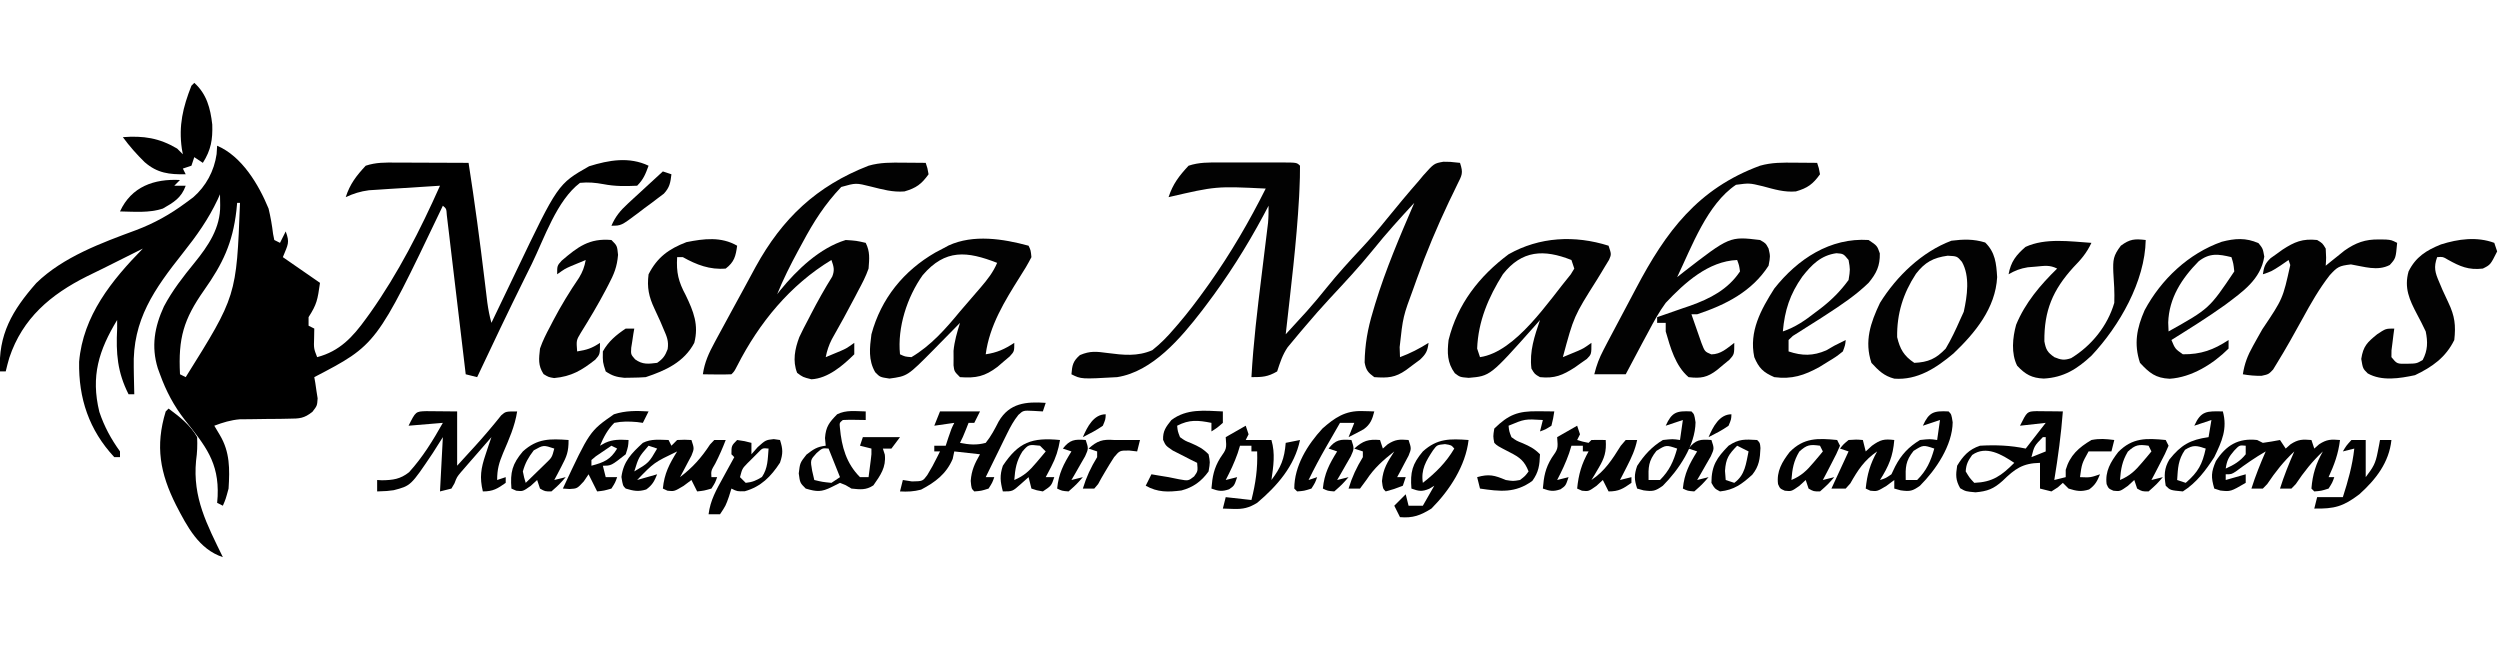 <svg xmlns="http://www.w3.org/2000/svg" width="875" height="234"><path d="M0 0 C8.687 3.726 14.527 13.581 18 22 C18.708 24.966 19.218 27.856 19.578 30.883 C19.787 31.931 19.787 31.931 20 33 C20.66 33.33 21.32 33.66 22 34 C22.66 32.68 23.32 31.36 24 30 C25.486 34.012 24.807 34.481 23 39 C27.29 41.97 31.58 44.94 36 48 C35.142 54.004 34.912 55.442 32 60 C32 60.99 32 61.98 32 63 C32.66 63.33 33.32 63.66 34 64 C33.979 65.093 33.959 66.186 33.938 67.312 C33.815 70.944 33.815 70.944 35 74 C42.91 71.928 47.472 66.945 52.125 60.5 C52.589 59.86 53.054 59.22 53.532 58.56 C63.351 44.688 71.097 29.492 78 14 C73.437 14.278 68.875 14.575 64.312 14.875 C63.019 14.954 61.725 15.032 60.393 15.113 C58.522 15.239 58.522 15.239 56.613 15.367 C54.893 15.477 54.893 15.477 53.138 15.589 C50.105 15.986 47.767 16.727 45 18 C46.493 13.386 48.734 10.505 52 7 C55.569 5.81 58.799 5.875 62.512 5.902 C63.24 5.904 63.968 5.905 64.718 5.907 C67.042 5.912 69.364 5.925 71.688 5.938 C73.264 5.943 74.84 5.947 76.416 5.951 C80.277 5.962 84.139 5.979 88 6 C90.152 19.731 91.978 33.484 93.642 47.281 C93.724 47.96 93.807 48.639 93.892 49.339 C94.119 51.201 94.343 53.063 94.567 54.926 C94.91 57.359 95.335 59.64 96 62 C96.443 61.074 96.886 60.147 97.342 59.193 C99.021 55.683 100.708 52.176 102.396 48.67 C103.12 47.166 103.841 45.661 104.561 44.155 C119.26 13.401 119.26 13.401 130.188 7.188 C137.179 5.01 144.218 3.783 151 7 C149.926 9.915 149.222 11.778 147 14 C142.914 14.195 139.226 14.24 135.207 13.453 C132.301 12.924 129.941 12.708 127 13 C118.852 19.168 114.504 32.424 110.125 41.375 C109.27 43.101 108.415 44.826 107.559 46.551 C101.904 57.97 96.421 69.468 91 81 C89.68 80.67 88.36 80.34 87 80 C86.915 79.276 86.829 78.551 86.741 77.805 C85.936 70.991 85.127 64.178 84.314 57.365 C83.896 53.862 83.479 50.359 83.066 46.856 C82.592 42.832 82.111 38.808 81.629 34.785 C81.481 33.522 81.333 32.258 81.181 30.956 C81.04 29.795 80.9 28.634 80.756 27.438 C80.634 26.41 80.512 25.381 80.386 24.322 C80.239 22.045 80.239 22.045 79 21 C78.64 21.76 78.64 21.76 78.272 22.534 C55.75 69.672 55.75 69.672 34 81 C34.119 81.675 34.237 82.351 34.359 83.047 C34.553 84.385 34.553 84.385 34.75 85.75 C34.889 86.632 35.028 87.513 35.172 88.422 C35 91 35 91 33.356 93.127 C30.414 95.466 28.857 95.509 25.133 95.539 C24 95.562 22.867 95.585 21.699 95.609 C19.93 95.617 19.93 95.617 18.125 95.625 C15.794 95.651 13.463 95.684 11.133 95.727 C10.1 95.733 9.068 95.738 8.004 95.745 C4.745 96.022 2.053 96.853 -1 98 C-0.361 99.073 0.279 100.145 0.938 101.25 C4.505 107.234 4.424 113.167 4 120 C3 123.688 3 123.688 2 126 C1.34 125.67 0.68 125.34 0 125 C0.058 124.238 0.116 123.476 0.176 122.691 C0.697 110.759 -4.188 104.963 -11.328 95.949 C-15.171 90.997 -17.863 85.908 -20 80 C-20.255 79.304 -20.51 78.608 -20.773 77.891 C-23.132 70.233 -21.907 63.384 -18.625 56.25 C-15.646 50.638 -11.908 45.857 -7.911 40.955 C-3.098 35.02 1.192 28.735 1.062 20.812 C1.042 19.554 1.021 18.296 1 17 C0.731 17.6 0.462 18.2 0.185 18.818 C-3.08 25.752 -7.18 31.518 -11.938 37.5 C-21.997 50.218 -29.664 60.912 -29.188 77.562 C-29.174 78.476 -29.16 79.389 -29.146 80.33 C-29.112 82.554 -29.063 84.777 -29 87 C-29.66 87 -30.32 87 -31 87 C-34.938 79.212 -35.436 72.637 -35 64 C-35 63.01 -35 62.02 -35 61 C-41.396 71.589 -44.29 80.633 -41.223 93.18 C-39.484 98.334 -37.158 102.602 -34 107 C-34 107.66 -34 108.32 -34 109 C-34.66 109 -35.32 109 -36 109 C-44.824 99.52 -48.539 88.428 -48.309 75.621 C-46.933 59.474 -36.899 47.116 -26 36 C-30.633 38.29 -35.254 40.601 -39.867 42.932 C-41.747 43.873 -43.64 44.79 -45.535 45.703 C-58.278 52.082 -68.102 60.369 -72.73 74.18 C-73.207 75.772 -73.614 77.384 -74 79 C-74.66 79 -75.32 79 -76 79 C-76.715 66.125 -71.673 57.576 -63.297 48.066 C-53.916 38.918 -40.406 33.991 -28.34 29.53 C-22.008 27.137 -16.45 24.038 -11 20 C-10.135 19.361 -9.27 18.721 -8.379 18.062 C-3.895 14.175 -1.037 8.826 -0.188 2.938 C-0.126 1.968 -0.064 0.999 0 0 Z M7 20 C6.914 20.895 6.827 21.789 6.738 22.711 C5.414 34.106 1.973 41.294 -4.562 50.562 C-11.746 60.792 -13.649 67.325 -13 80 C-12.34 80.33 -11.68 80.66 -11 81 C6.761 52.593 6.761 52.593 8 20 C7.67 20 7.34 20 7 20 Z " fill="#000000" transform="translate(76,51)"></path><path d="M0 0 C0.77 -0.001 1.54 -0.002 2.334 -0.003 C3.96 -0.004 5.585 -0.002 7.211 0.002 C9.708 0.008 12.206 0.002 14.703 -0.004 C16.281 -0.003 17.859 -0.002 19.438 0 C20.189 -0.002 20.94 -0.004 21.713 -0.006 C26.971 0.018 26.971 0.018 28.086 1.133 C28.102 3.879 28.03 6.579 27.898 9.32 C27.837 10.646 27.837 10.646 27.774 11.999 C26.884 28.089 24.869 44.122 23.086 60.133 C24.663 58.413 26.238 56.691 27.812 54.969 C29.129 53.531 29.129 53.531 30.471 52.064 C32.888 49.355 35.193 46.592 37.461 43.758 C41.329 38.961 45.437 34.461 49.646 29.967 C52.743 26.642 55.682 23.246 58.523 19.695 C62.165 15.219 65.844 10.784 69.648 6.445 C70.167 5.82 70.685 5.195 71.219 4.551 C74.998 0.327 74.998 0.327 78.269 -0.256 C80.488 -0.262 80.488 -0.262 84.086 0.133 C85.316 3.823 84.763 4.404 83.094 7.797 C82.64 8.742 82.186 9.688 81.719 10.662 C81.221 11.684 80.724 12.705 80.211 13.758 C76.037 22.576 72.301 31.442 69.023 40.633 C68.47 42.179 68.47 42.179 67.905 43.756 C64.132 53.943 64.132 53.943 62.961 64.633 C63.002 65.788 63.043 66.943 63.086 68.133 C66.68 66.798 69.841 65.173 73.086 63.133 C72.727 65.982 72.212 67.013 70.09 69.02 C69.284 69.614 68.479 70.208 67.648 70.82 C66.845 71.422 66.042 72.024 65.215 72.645 C61.368 75.334 58.797 75.463 54.086 75.133 C51.904 73.555 51.181 72.668 50.705 70 C50.8 63.741 51.769 58.238 53.586 52.258 C53.849 51.363 54.113 50.468 54.384 49.546 C58.07 37.403 63.073 25.774 68.086 14.133 C63.136 19.476 58.272 24.826 53.711 30.508 C48.88 36.495 43.657 42.075 38.415 47.699 C35.56 50.778 32.796 53.926 30.086 57.133 C29.383 57.957 28.681 58.78 27.957 59.629 C27.236 60.496 26.516 61.364 25.773 62.258 C25.117 63.044 24.461 63.83 23.785 64.641 C21.917 67.38 21.119 70.002 20.086 73.133 C16.79 75.041 14.962 75.133 11.086 75.133 C11.753 63.191 13.185 51.373 14.648 39.508 C15 36.647 15.351 33.787 15.698 30.926 C15.913 29.16 16.13 27.395 16.349 25.63 C16.446 24.835 16.543 24.04 16.643 23.22 C16.729 22.525 16.814 21.83 16.903 21.114 C17.086 19.128 17.086 17.128 17.086 15.133 C16.212 16.786 16.212 16.786 15.32 18.473 C9.333 29.623 2.743 40.054 -4.914 50.133 C-5.38 50.746 -5.845 51.358 -6.325 51.99 C-13.598 61.408 -23.537 73.204 -35.914 75.133 C-48.495 75.843 -48.495 75.843 -51.914 74.133 C-51.656 70.953 -51.381 69.539 -48.934 67.41 C-45.286 65.867 -43.125 66.183 -39.277 66.685 C-33.735 67.404 -28.812 67.956 -23.609 65.699 C-20.676 63.382 -18.335 60.982 -15.914 58.133 C-15.243 57.359 -15.243 57.359 -14.558 56.57 C-11.129 52.576 -7.978 48.412 -4.914 44.133 C-4.487 43.537 -4.061 42.941 -3.621 42.327 C3.812 31.813 10.328 20.649 16.086 9.133 C-1.3 8.289 -1.3 8.289 -17.914 12.133 C-16.421 7.519 -14.18 4.638 -10.914 1.133 C-7.233 -0.094 -3.832 -0.01 0 0 Z " fill="#020202" transform="translate(426.914,56.867)"></path><path d="M0 0 C0.745 0.005 1.49 0.009 2.258 0.014 C4.089 0.025 5.919 0.043 7.75 0.062 C8.371 1.895 8.371 1.895 8.75 4.062 C6.251 7.529 4.425 8.866 0.312 10.062 C-3.795 10.399 -7.403 9.367 -11.375 8.375 C-16.671 7.051 -16.671 7.051 -21.812 8.5 C-27.563 14.546 -31.447 20.648 -35.375 28 C-35.9 28.964 -36.424 29.927 -36.965 30.92 C-39.646 35.885 -42.139 40.829 -44.25 46.062 C-43.884 45.589 -43.518 45.116 -43.141 44.629 C-37.225 37.403 -29.358 29.858 -20.25 27.062 C-16.5 27.312 -16.5 27.312 -13.25 28.062 C-11.695 31.173 -11.991 33.611 -12.25 37.062 C-13.198 39.793 -14.501 42.274 -15.875 44.812 C-16.236 45.507 -16.597 46.201 -16.969 46.917 C-19.593 51.937 -22.316 56.907 -25.121 61.828 C-26.179 63.922 -26.793 65.771 -27.25 68.062 C-25.61 67.382 -25.61 67.382 -23.938 66.688 C-23.323 66.432 -22.708 66.177 -22.074 65.914 C-19.985 64.994 -19.985 64.994 -17.25 63.062 C-17.25 64.382 -17.25 65.703 -17.25 67.062 C-21.202 70.979 -26.464 75.514 -32.25 75.812 C-35.25 75.062 -35.25 75.062 -37.25 73.562 C-38.907 69.421 -38.036 65.147 -36.494 61.057 C-35.553 59.044 -34.548 57.084 -33.5 55.125 C-32.964 54.082 -32.964 54.082 -32.416 53.019 C-30.094 48.536 -27.644 44.14 -24.965 39.859 C-24.054 37.569 -24.447 36.346 -25.25 34.062 C-39.701 42.774 -50.572 56.08 -58.191 71.016 C-59.25 73.062 -59.25 73.062 -60.25 74.062 C-61.936 74.135 -63.625 74.146 -65.312 74.125 C-66.691 74.111 -66.691 74.111 -68.098 74.098 C-68.808 74.086 -69.518 74.074 -70.25 74.062 C-69.639 69.841 -68.176 66.681 -66.152 62.941 C-65.842 62.365 -65.532 61.788 -65.213 61.193 C-64.211 59.333 -63.2 57.479 -62.188 55.625 C-61.494 54.348 -60.802 53.071 -60.109 51.793 C-58.759 49.308 -57.404 46.825 -56.045 44.345 C-54.617 41.733 -53.201 39.115 -51.793 36.492 C-42.461 19.5 -30.462 8.145 -12.25 1.062 C-8.173 -0.124 -4.213 -0.048 0 0 Z " fill="#020202" transform="translate(316.25,56.938)"></path><path d="M0 0 C0.745 0.005 1.49 0.009 2.258 0.014 C4.089 0.025 5.919 0.043 7.75 0.062 C8.371 1.895 8.371 1.895 8.75 4.062 C6.251 7.529 4.425 8.866 0.312 10.062 C-3.795 10.413 -7.299 9.311 -11.25 8.25 C-15.961 7.118 -15.961 7.118 -20.648 7.738 C-30.74 14.499 -36.134 29.399 -41.25 40.062 C-40.488 39.459 -39.726 38.856 -38.941 38.234 C-22.855 25.783 -22.855 25.783 -12.25 27.062 C-10.25 28.188 -10.25 28.188 -9.25 30.062 C-8.625 32.75 -8.625 32.75 -9.25 36.062 C-15.119 45.132 -24.264 49.74 -34.25 53.062 C-34.91 53.062 -35.57 53.062 -36.25 53.062 C-35.52 55.215 -34.765 57.359 -34 59.5 C-33.582 60.695 -33.165 61.89 -32.734 63.121 C-31.57 66.138 -31.57 66.138 -29.281 67.094 C-25.926 67.042 -23.854 65.015 -21.25 63.062 C-21.25 67.062 -21.25 67.062 -22.93 68.949 C-23.654 69.543 -24.379 70.138 -25.125 70.75 C-25.844 71.352 -26.564 71.954 -27.305 72.574 C-30.702 75.174 -32.972 75.576 -37.25 75.062 C-41.871 71.121 -43.594 64.753 -45.25 59.062 C-45.25 58.072 -45.25 57.083 -45.25 56.062 C-46.24 56.062 -47.23 56.062 -48.25 56.062 C-48.25 55.403 -48.25 54.742 -48.25 54.062 C-47.716 53.882 -47.183 53.701 -46.633 53.515 C-44.166 52.671 -41.708 51.804 -39.25 50.938 C-38.411 50.654 -37.572 50.37 -36.707 50.078 C-29.69 47.576 -23.464 44.384 -19.25 38.062 C-19.558 35.91 -19.558 35.91 -20.25 34.062 C-30.339 34.492 -38.561 41.979 -45.25 49.062 C-47.577 52.239 -49.415 55.583 -51.25 59.062 C-51.964 60.387 -52.679 61.711 -53.395 63.035 C-55.368 66.7 -57.314 70.378 -59.25 74.062 C-62.88 74.062 -66.51 74.062 -70.25 74.062 C-69.413 70.716 -68.548 68.451 -66.984 65.449 C-66.513 64.542 -66.042 63.635 -65.557 62.7 C-63.372 58.559 -61.183 54.421 -58.975 50.292 C-57.844 48.174 -56.72 46.052 -55.604 43.927 C-45.196 24.16 -34.024 9.082 -12.25 1.062 C-8.168 -0.108 -4.215 -0.048 0 0 Z " fill="#020202" transform="translate(628.25,56.938)"></path><path d="M0 0 C1 3 1 3 0.183 4.91 C-0.251 5.62 -0.685 6.331 -1.133 7.062 C-1.607 7.854 -2.082 8.646 -2.571 9.462 C-3.084 10.3 -3.597 11.137 -4.125 12 C-12.149 24.704 -12.149 24.704 -16 39 C-14.36 38.319 -14.36 38.319 -12.688 37.625 C-12.073 37.37 -11.458 37.115 -10.824 36.852 C-8.735 35.932 -8.735 35.932 -6 34 C-6 38 -6 38 -7.609 39.633 C-8.316 40.125 -9.022 40.618 -9.75 41.125 C-10.446 41.623 -11.142 42.12 -11.859 42.633 C-16.082 45.33 -18.88 46.545 -24 46 C-25.875 44.938 -25.875 44.938 -27 43 C-27.744 36.924 -25.921 31.684 -24 26 C-24.69 26.785 -25.379 27.57 -26.09 28.379 C-41.43 45.611 -41.43 45.611 -48.938 46.25 C-52 46 -52 46 -53.812 44.625 C-56.514 40.928 -56.504 37.426 -56 33 C-52.893 20.441 -45.269 10.671 -35 3 C-24.173 -3.124 -11.83 -3.746 0 0 Z M-37 10 C-42.039 18.025 -45.628 26.38 -46 36 C-45.67 36.99 -45.34 37.98 -45 39 C-32.435 37.19 -20.921 19.264 -13.23 10.023 C-12.824 9.356 -12.418 8.688 -12 8 C-12.495 6.515 -12.495 6.515 -13 5 C-22.641 1.184 -30.324 1.519 -37 10 Z " fill="#020202" transform="translate(563,86)"></path><path d="M0 0 C0.754 1.566 0.754 1.566 1 4 C-0.264 6.448 -1.559 8.646 -3.062 10.938 C-8.357 19.374 -13.688 27.964 -15 38 C-11.042 37.435 -8.334 36.191 -5 34 C-5 37 -5 37 -6.609 38.754 C-7.316 39.351 -8.022 39.948 -8.75 40.562 C-9.446 41.162 -10.142 41.761 -10.859 42.379 C-15.304 45.745 -18.363 46.418 -24 46 C-26 44 -26 44 -26.266 41.863 C-26.26 41.022 -26.255 40.18 -26.25 39.312 C-26.255 38.484 -26.26 37.655 -26.266 36.801 C-25.941 33.374 -25.019 30.281 -24 27 C-24.423 27.433 -24.846 27.867 -25.282 28.313 C-27.224 30.298 -29.174 32.274 -31.125 34.25 C-32.123 35.273 -32.123 35.273 -33.141 36.316 C-42.378 45.644 -42.378 45.644 -48.688 46.5 C-52 46 -52 46 -53.676 44.281 C-56.136 40.042 -55.623 35.741 -55 31 C-51.632 18.504 -43.749 8.794 -32.613 2.371 C-31.751 1.919 -30.889 1.466 -30 1 C-29.334 0.64 -28.667 0.281 -27.98 -0.09 C-19.289 -4.06 -8.906 -2.415 0 0 Z M-37.062 10.312 C-42.513 17.978 -45.958 28.611 -45 38 C-43.25 38.827 -43.25 38.827 -41 39 C-34.214 35.01 -28.946 29.018 -24 23 C-23.067 21.913 -22.132 20.829 -21.195 19.746 C-20.192 18.581 -19.19 17.416 -18.188 16.25 C-17.707 15.695 -17.226 15.14 -16.731 14.568 C-14.415 11.849 -12.389 9.307 -11 6 C-21.501 1.916 -29.111 1.025 -37.062 10.312 Z " fill="#020202" transform="translate(360,86)"></path><path d="M0 0 C3.527 3.426 3.901 7.334 4.188 12.125 C3.616 22.998 -3.529 31.643 -11.102 38.852 C-17.128 43.906 -23.659 48.241 -31.801 47.656 C-35.438 46.696 -37.263 44.866 -39.812 42.125 C-42.335 34.558 -40.145 28.116 -36.812 21.125 C-31.039 11.836 -22.168 3.258 -11.812 -0.625 C-7.632 -1.148 -4.054 -1.261 0 0 Z M-24.227 10.961 C-28.715 17.811 -30.929 24.898 -30.812 33.125 C-29.825 37.296 -28.458 39.695 -24.812 42.125 C-19.91 41.912 -17.183 40.668 -13.812 37.125 C-11.895 33.894 -10.322 30.563 -8.812 27.125 C-8.379 26.176 -7.946 25.227 -7.5 24.25 C-6.284 18.724 -5.269 11.872 -8.125 6.789 C-9.819 4.792 -9.819 4.792 -13.125 4.625 C-18.144 5.305 -21.103 6.905 -24.227 10.961 Z " fill="#020202" transform="translate(694.812,84.875)"></path><path d="M0 0 C-0.259 14.502 -9.232 30.107 -18.938 40.438 C-23.957 45.138 -28.708 48.13 -35.688 48.5 C-39.867 48.312 -42.088 47.094 -45 44 C-47.148 39.705 -46.605 34.185 -45.352 29.656 C-42.191 21.985 -36.888 15.746 -31 10 C-33.662 8.669 -35.422 9.047 -38.375 9.312 C-39.81 9.43 -39.81 9.43 -41.273 9.551 C-43.906 9.985 -45.708 10.669 -48 12 C-47.195 7.617 -45.41 5.31 -42.074 2.418 C-35.101 -0.798 -26.51 0.512 -19 1 C-20.649 4.507 -22.591 6.786 -25.312 9.562 C-32.527 17.51 -35.582 24.712 -35.469 35.469 C-34.929 38.385 -34.399 39.299 -32 41 C-29.644 41.968 -28.529 42.18 -26.105 41.355 C-18.983 37.018 -13.358 30.086 -11 22 C-10.864 18.408 -11.097 14.822 -11.342 11.238 C-11.488 6.998 -11.376 5.491 -8.695 1.988 C-5.509 -0.362 -3.871 -0.45 0 0 Z " fill="#020202" transform="translate(751,84)"></path><path d="M0 0 C1.5 1.875 1.5 1.875 2 4.688 C0.75 12.655 -5.542 16.953 -11.68 21.567 C-17.767 25.94 -24.153 29.894 -30.5 33.875 C-29.191 36.997 -29.191 36.997 -26.5 38.875 C-20.156 38.94 -15.743 37.333 -10.5 33.875 C-10.5 34.865 -10.5 35.855 -10.5 36.875 C-15.897 42.257 -23.419 46.96 -31.125 47.438 C-36.029 47.217 -38.206 45.417 -41.5 41.875 C-43.713 35.235 -42.627 29.709 -39.883 23.453 C-34.08 12.634 -24.53 3.614 -12.891 -0.504 C-8.316 -1.692 -4.427 -1.992 0 0 Z M-20.953 6.309 C-26.902 12.333 -31.349 19.181 -31.625 27.75 C-31.584 28.781 -31.543 29.812 -31.5 30.875 C-17.241 22.885 -17.241 22.885 -8.5 9.875 C-8.795 7.141 -8.795 7.141 -9.5 4.875 C-14.045 3.784 -17.097 3.334 -20.953 6.309 Z " fill="#020202" transform="translate(790.5,85.125)"></path><path d="M0 0 C3 2 3 2 3.938 4.688 C4.021 9.096 2.744 11.691 0 15 C-4.445 19.296 -9.484 22.69 -14.656 26.035 C-15.473 26.566 -16.29 27.097 -17.132 27.644 C-18.781 28.706 -20.439 29.754 -22.106 30.788 C-22.868 31.276 -23.629 31.763 -24.414 32.266 C-25.45 32.912 -25.45 32.912 -26.506 33.571 C-27.246 34.279 -27.246 34.279 -28 35 C-28 36.32 -28 37.64 -28 39 C-23.243 40.586 -19.444 40.623 -14.812 38.625 C-13.884 38.089 -12.956 37.553 -12 37 C-10.667 36.333 -9.333 35.667 -8 35 C-8.172 36.773 -8.172 36.773 -9 39 C-11.328 40.852 -11.328 40.852 -14.25 42.625 C-15.204 43.215 -16.158 43.806 -17.141 44.414 C-22.536 47.407 -26.854 48.809 -33 48 C-36.877 46.314 -38.398 44.843 -40 41 C-41.901 32.015 -37.677 24.378 -33 17 C-24.85 6.67 -13.417 -0.88 0 0 Z M-23.188 12.812 C-27.527 18.959 -29.35 24.591 -30 32 C-25.57 30.512 -22.147 28.093 -18.5 25.25 C-17.944 24.832 -17.389 24.415 -16.816 23.984 C-12.966 21.012 -9.874 17.938 -7 14 C-6.415 10.331 -6.415 10.331 -7 7 C-8.804 4.809 -8.804 4.809 -11.25 4.625 C-16.678 5.365 -19.927 8.656 -23.188 12.812 Z " fill="#020202" transform="translate(654,84)"></path><path d="M0 0 C1.875 1.125 1.875 1.125 3 3 C3.188 6.188 3.188 6.188 3 9 C3.592 8.518 4.183 8.036 4.793 7.539 C5.583 6.907 6.373 6.276 7.188 5.625 C7.965 4.999 8.742 4.372 9.543 3.727 C13.507 0.941 16.844 -0.278 21.688 -0.188 C22.454 -0.181 23.221 -0.175 24.012 -0.168 C26 0 26 0 28 1 C27.517 6.431 27.517 6.431 25.41 8.75 C21.1 10.985 16.456 9.316 11.824 8.543 C7.638 9.043 7.11 9.385 4.398 12.336 C0.719 17.065 -2.203 22.185 -5.062 27.438 C-7.973 32.719 -10.898 37.993 -14.066 43.125 C-14.513 43.858 -14.96 44.592 -15.42 45.348 C-17 47 -17 47 -19.473 47.539 C-21.723 47.561 -23.788 47.398 -26 47 C-25.411 43.192 -24.304 40.366 -22.418 37.016 C-21.898 36.08 -21.378 35.144 -20.842 34.18 C-20.296 33.213 -19.75 32.246 -19.188 31.25 C-12 20.567 -12 20.567 -9.403 8.747 C-9.6 8.171 -9.797 7.594 -10 7 C-10.928 7.639 -11.856 8.279 -12.812 8.938 C-16 11 -16 11 -19 12 C-18.621 9.385 -18.23 8.22 -16.293 6.367 C-15.598 5.875 -14.903 5.382 -14.188 4.875 C-13.5 4.377 -12.813 3.88 -12.105 3.367 C-7.913 0.645 -5.103 -0.543 0 0 Z " fill="#020202" transform="translate(811,84)"></path><path d="M0 0 C0.495 1.485 0.495 1.485 1 3 C-1.333 7.667 -1.333 7.667 -4 9 C-8.994 9.595 -12.019 8.245 -16.266 5.875 C-17.974 4.85 -17.974 4.85 -20 5 C-21.274 8.551 -20.733 10.4 -19.25 13.812 C-18.879 14.693 -18.508 15.573 -18.125 16.48 C-17.459 17.972 -16.777 19.457 -16.062 20.926 C-13.813 25.631 -13.431 28.881 -14 34 C-17.001 40.122 -21.743 43.445 -27.75 46.312 C-33.098 47.444 -39.39 48.484 -44.301 45.691 C-46 44 -46 44 -46.562 40.625 C-45.865 36.129 -44.476 34.829 -41 32 C-38 30 -38 30 -35 30 C-35.143 31.048 -35.143 31.048 -35.289 32.117 C-35.455 33.482 -35.455 33.482 -35.625 34.875 C-35.741 35.78 -35.857 36.685 -35.977 37.617 C-35.984 38.404 -35.992 39.19 -36 40 C-34.063 42.364 -34.063 42.364 -30.562 42.312 C-27.168 42.242 -27.168 42.242 -25.062 41 C-23.268 37.622 -23.245 34.65 -24 31 C-24.941 28.992 -25.947 27.014 -27 25.062 C-29.715 19.93 -31.612 15.78 -30 10 C-27.509 4.958 -23.808 2.619 -18.688 0.562 C-12.636 -1.367 -6.104 -2.254 0 0 Z " fill="#020202" transform="translate(873,85)"></path><path d="M0 0 C-0.498 3.688 -1.006 5.704 -4 8 C-9.52 8.484 -14.246 6.667 -19 4 C-19.66 4 -20.32 4 -21 4 C-21.326 9.398 -20.549 12.574 -18 17.312 C-15.268 22.979 -13.368 27.735 -15 34 C-18.59 40.763 -25.029 43.676 -32 46 C-33.643 46.118 -35.291 46.175 -36.938 46.188 C-37.792 46.202 -38.647 46.216 -39.527 46.23 C-42.205 45.981 -43.78 45.511 -46 44 C-47.062 40.75 -47.062 40.75 -47 37 C-45.049 33.488 -42.328 31.219 -39 29 C-38.01 29 -37.02 29 -36 29 C-36.107 29.615 -36.214 30.23 -36.324 30.863 C-36.504 32.076 -36.504 32.076 -36.688 33.312 C-36.815 34.113 -36.943 34.914 -37.074 35.738 C-37.211 38.061 -37.211 38.061 -35.707 39.77 C-33.095 41.653 -31.126 41.391 -28 41 C-25.927 39.57 -25.201 38.532 -24.316 36.191 C-23.905 33.343 -24.608 31.814 -25.75 29.188 C-26.121 28.308 -26.492 27.429 -26.875 26.523 C-27.545 25.021 -28.228 23.523 -28.938 22.039 C-30.918 17.83 -31.59 14.633 -31 10 C-27.959 4.035 -23.924 1.125 -17.75 -1.25 C-11.606 -2.479 -5.584 -3.235 0 0 Z " fill="#020202" transform="translate(258,86)"></path><path d="M0 0 C2 2 2 2 2.316 5.207 C1.964 9.431 0.91 11.954 -1.062 15.688 C-1.529 16.584 -1.529 16.584 -2.004 17.5 C-4.696 22.616 -7.657 27.571 -10.715 32.477 C-12.303 35.122 -12.303 35.122 -12 39 C-8.625 38.453 -6.918 37.945 -4 36 C-4 40 -4 40 -5.652 41.887 C-10.374 45.608 -14.021 47.78 -20.055 48.32 C-22 48 -22 48 -23.758 46.93 C-25.739 43.852 -25.388 41.596 -25 38 C-24.063 35.273 -22.797 32.789 -21.438 30.25 C-21.079 29.556 -20.721 28.861 -20.351 28.146 C-17.642 22.981 -14.634 18.055 -11.348 13.234 C-10.065 11.108 -9.44 9.427 -9 7 C-10.093 7.454 -11.186 7.907 -12.312 8.375 C-12.927 8.63 -13.542 8.885 -14.176 9.148 C-16.265 10.068 -16.265 10.068 -19 12 C-19 9 -19 9 -17.426 7.246 C-11.766 2.402 -7.765 -0.69 0 0 Z " fill="#020202" transform="translate(214,84)"></path><path d="M0 0 C1.653 0.017 1.653 0.017 3.34 0.035 C4.997 0.049 4.997 0.049 6.688 0.062 C7.542 0.074 8.397 0.086 9.277 0.098 C8.663 8.168 7.585 16.112 6.277 24.098 C7.597 23.768 8.917 23.438 10.277 23.098 C10.277 22.252 10.277 21.406 10.277 20.535 C11.746 15.486 14.793 12.752 19.277 10.098 C22.212 9.537 24.268 9.721 27.277 10.098 C26.947 11.418 26.617 12.738 26.277 14.098 C23.637 14.098 20.997 14.098 18.277 14.098 C15.918 18.361 15.918 18.361 15.277 23.098 C18.906 23.249 18.906 23.249 22.277 22.098 C21.313 24.509 20.589 25.872 18.465 27.41 C15.679 28.286 14.042 27.971 11.277 27.098 C10.617 26.438 9.957 25.778 9.277 25.098 C8.411 25.871 8.411 25.871 7.527 26.66 C6.785 27.135 6.042 27.609 5.277 28.098 C3.957 27.768 2.637 27.438 1.277 27.098 C1.277 24.128 1.277 21.158 1.277 18.098 C-4.828 18.225 -7.498 20.182 -11.828 24.406 C-14.953 27.196 -17.094 28.043 -21.285 28.41 C-24.723 28.098 -24.723 28.098 -26.66 26.973 C-28.29 24.097 -28.234 22.358 -27.723 19.098 C-25.652 15.671 -23.603 13.391 -19.723 12.098 C-14.312 11.781 -9.037 11.979 -3.723 13.098 C-1.413 10.128 0.897 7.158 3.277 4.098 C-1.178 4.593 -1.178 4.593 -5.723 5.098 C-3.232 0.116 -3.232 0.116 0 0 Z M3.277 7.098 C4.277 9.098 4.277 9.098 4.277 9.098 Z M2.277 9.098 C-0.723 12.172 -0.723 12.172 -1.723 16.098 C-0.073 15.438 1.577 14.778 3.277 14.098 C3.277 12.448 3.277 10.798 3.277 9.098 C2.947 9.098 2.617 9.098 2.277 9.098 Z M-22.473 15.348 C-23.924 17.38 -24.571 18.593 -24.723 21.098 C-23.371 23.345 -23.371 23.345 -21.723 25.098 C-15.272 24.834 -12.243 22.591 -7.723 18.098 C-12.074 15.196 -17.588 11.859 -22.473 15.348 Z " fill="#010101" transform="translate(712.723,143.902)"></path><path d="M0 0 C0.66 0.33 1.32 0.66 2 1 C4.008 0.719 6.01 0.389 8 0 C8.66 0.99 9.32 1.98 10 3 C10.557 2.505 11.114 2.01 11.688 1.5 C14.382 -0.248 15.854 -0.262 19 0 C19.495 1.485 19.495 1.485 20 3 C20.557 2.505 21.114 2.01 21.688 1.5 C24.382 -0.248 25.854 -0.262 29 0 C28.409 4.847 27.021 8.607 25 13 C25.66 13 26.32 13 27 13 C26.312 14.938 26.312 14.938 25 17 C22.438 17.812 22.438 17.812 20 18 C19.67 17.67 19.34 17.34 19 17 C19.391 12.017 20.56 8.35 23 4 C19.267 7.514 16.375 11.158 13.527 15.426 C13.023 15.945 12.519 16.465 12 17 C10.68 17 9.36 17 8 17 C9.418 12.528 11.113 8.289 13 4 C9.267 7.514 6.375 11.158 3.527 15.426 C3.023 15.945 2.519 16.465 2 17 C0.68 17 -0.64 17 -2 17 C-0.582 12.528 1.113 8.289 3 4 C-0.675 6.116 -4.065 8.468 -7.449 11.012 C-9 12 -9 12 -11 12 C-11 12.66 -11 13.32 -11 14 C-8.69 13.34 -6.38 12.68 -4 12 C-4 12.99 -4 13.98 -4 15 C-9.292 18.077 -9.292 18.077 -12.875 17.688 C-13.576 17.461 -14.277 17.234 -15 17 C-16.177 12.979 -16.123 11.286 -14.438 7.375 C-10.885 1.869 -6.622 -0.753 0 0 Z M-8.062 3.75 C-9.972 5.967 -10.594 7.159 -11 10 C-8.138 8.717 -5.975 7.469 -4 5 C-4 4.01 -4 3.02 -4 2 C-6.197 1.784 -6.197 1.784 -8.062 3.75 Z " fill="#010101" transform="translate(790,154)"></path><path d="M0 0 C3.613 0.033 7.227 0.065 10.84 0.098 C10.84 6.368 10.84 12.638 10.84 19.098 C13.098 16.623 13.098 16.623 15.402 14.098 C15.897 13.558 16.392 13.018 16.901 12.462 C20.155 8.897 23.26 5.235 26.27 1.461 C27.84 0.098 27.84 0.098 31.84 0.098 C31.051 5.277 28.965 9.879 26.924 14.658 C25.497 18.095 24.84 20.312 24.84 24.098 C25.83 23.768 26.82 23.438 27.84 23.098 C27.84 23.758 27.84 24.418 27.84 25.098 C24.934 27.139 23.438 28.098 19.84 28.098 C18.647 23.16 19.166 20.008 20.777 15.223 C21.348 13.494 21.348 13.494 21.93 11.73 C22.23 10.862 22.53 9.993 22.84 9.098 C20.876 11.343 18.919 13.594 16.965 15.848 C16.131 16.799 16.131 16.799 15.281 17.77 C14.746 18.388 14.211 19.007 13.66 19.645 C13.168 20.21 12.676 20.776 12.168 21.358 C10.747 23.073 10.747 23.073 9.914 25.251 C9.382 26.165 9.382 26.165 8.84 27.098 C7.52 27.428 6.2 27.758 4.84 28.098 C5.17 21.828 5.5 15.558 5.84 9.098 C4.664 10.954 3.489 12.81 2.277 14.723 C-5.377 26.117 -5.377 26.117 -11.375 27.672 C-13.598 27.973 -13.598 27.973 -17.16 28.098 C-17.16 26.778 -17.16 25.458 -17.16 24.098 C-16.603 24.13 -16.046 24.162 -15.473 24.195 C-11.633 24.137 -9.057 23.809 -5.992 21.379 C-1.208 16.122 2.361 10.272 5.84 4.098 C-0.1 4.593 -0.1 4.593 -6.16 5.098 C-3.668 0.113 -3.668 0.113 0 0 Z " fill="#010101" transform="translate(149.16,143.902)"></path><path d="M0 0 C3.829 2.844 7.636 5.791 10 10 C10.124 12.998 10.031 15.336 9.625 18.25 C8.39 31.194 13.445 40.586 19 52 C10.604 49.245 6.515 41.307 2.636 33.823 C-2.98 22.653 -4.721 13.169 -1 1 C-0.67 0.67 -0.34 0.34 0 0 Z " fill="#000000" transform="translate(59,143)"></path><path d="M0 0 C1 1 1 1 1.438 3.812 C1.337 11.882 -4.448 20.448 -10 26 C-12.639 27.897 -13.501 28.068 -16.75 27.625 C-17.492 27.419 -18.235 27.212 -19 27 C-19 26.01 -19 25.02 -19 24 C-19.907 24.681 -20.815 25.361 -21.75 26.062 C-25 28 -25 28 -27.375 27.75 C-27.911 27.503 -28.448 27.255 -29 27 C-28.503 22.027 -27.447 18.362 -25 14 C-29.495 17.041 -31.748 20.544 -34.375 25.172 C-34.911 25.775 -35.447 26.378 -36 27 C-37.65 27 -39.3 27 -41 27 C-39.02 22.71 -37.04 18.42 -35 14 C-35.99 13.67 -36.98 13.34 -38 13 C-36.812 11.5 -36.812 11.5 -35 10 C-32.312 9.812 -32.312 9.812 -30 10 C-29.67 11.32 -29.34 12.64 -29 14 C-28.278 13.34 -27.556 12.68 -26.812 12 C-23.784 9.846 -22.603 9.588 -19 10 C-19.466 15.707 -20.938 19.159 -24 24 C-22.051 23.405 -22.051 23.405 -20 22 C-19.567 21.093 -19.134 20.185 -18.688 19.25 C-16.549 15.132 -13.972 12.413 -10 10 C-6.562 9.625 -6.562 9.625 -4 10 C-3.67 7.69 -3.34 5.38 -3 3 C-4.98 3.66 -6.96 4.32 -9 5 C-6.846 0.23 -5.187 -0.266 0 0 Z M-12.25 13.812 C-15.097 17.372 -15.098 19.491 -15 24 C-13.68 24 -12.36 24 -11 24 C-7.691 20.691 -6.248 17.472 -5 13 C-8.882 11.693 -8.882 11.693 -12.25 13.812 Z " fill="#010101" transform="translate(682,144)"></path><path d="M0 0 C-0.33 0.99 -0.66 1.98 -1 3 C-2.64 2.907 -2.64 2.907 -4.312 2.812 C-7.845 2.64 -7.845 2.64 -9.575 4.22 C-11.216 6.269 -12.324 8.311 -13.48 10.668 C-13.922 11.561 -14.363 12.453 -14.818 13.373 C-15.27 14.302 -15.722 15.231 -16.188 16.188 C-16.651 17.128 -17.114 18.068 -17.592 19.037 C-18.733 21.355 -19.869 23.676 -21 26 C-20.01 26 -19.02 26 -18 26 C-18.688 27.938 -18.688 27.938 -20 30 C-22.562 30.812 -22.562 30.812 -25 31 C-26 30 -26 30 -26.25 27.312 C-25.967 23.564 -24.85 21.238 -23 18 C-25.97 17.67 -28.94 17.34 -32 17 C-32.186 17.866 -32.371 18.733 -32.562 19.625 C-34.795 24.866 -38.641 27.764 -43.625 30.375 C-46.18 31.047 -48.369 31.15 -51 31 C-50.67 29.68 -50.34 28.36 -50 27 C-48.948 27.165 -47.896 27.33 -46.812 27.5 C-43.048 27.426 -43.048 27.426 -41.457 25.289 C-40.191 23.232 -39.055 21.172 -38 19 C-37.67 18.34 -37.34 17.68 -37 17 C-37.66 17 -38.32 17 -39 17 C-39 16.34 -39 15.68 -39 15 C-37.68 15 -36.36 15 -35 15 C-34.691 14.051 -34.381 13.102 -34.062 12.125 C-33 9 -33 9 -32 7 C-34.31 7.33 -36.62 7.66 -39 8 C-38.34 6.35 -37.68 4.7 -37 3 C-32.38 3 -27.76 3 -23 3 C-23.66 4.32 -24.32 5.64 -25 7 C-25.66 7 -26.32 7 -27 7 C-27.309 7.784 -27.619 8.568 -27.938 9.375 C-29 12 -29 12 -30 14 C-26.818 14.636 -24.153 14.861 -21 14 C-19.089 11.638 -17.844 9.189 -16.453 6.492 C-12.707 0.067 -6.891 -0.484 0 0 Z " fill="#010101" transform="translate(366,141)"></path><path d="M0 0 C4.343 3.881 5.654 8.925 6.293 14.602 C6.459 19.844 5.871 23.454 3 28 C2.01 27.34 1.02 26.68 0 26 C-0.33 26.99 -0.66 27.98 -1 29 C-1.99 29.33 -2.98 29.66 -4 30 C-3.67 30.66 -3.34 31.32 -3 32 C-8.776 32.083 -12.914 31.63 -17.375 27.75 C-20.157 25.018 -22.704 22.158 -25 19 C-17.768 18.456 -12.302 19.279 -6 23 C-5.34 23.66 -4.68 24.32 -4 25 C-4.119 24.357 -4.237 23.714 -4.359 23.051 C-5.514 14.954 -3.985 8.567 -1 1 C-0.67 0.67 -0.34 0.34 0 0 Z " fill="#000000" transform="translate(68,29)"></path><path d="M0 0 C0.33 0.66 0.66 1.32 1 2 C1.66 1.34 2.32 0.68 3 0 C5.625 -0.125 5.625 -0.125 8 0 C9 3 9 3 8.004 5.48 C7.528 6.374 7.053 7.267 6.562 8.188 C6.089 9.089 5.616 9.99 5.129 10.918 C4.57 11.949 4.57 11.949 4 13 C8.438 9.619 11.45 6.248 14.508 1.574 C15 1.055 15.493 0.535 16 0 C17.32 0 18.64 0 20 0 C18.921 2.823 17.75 5.491 16.375 8.188 C14.854 10.778 14.854 10.778 15 13 C15.66 13 16.32 13 17 13 C16.312 14.938 16.312 14.938 15 17 C12.375 17.75 12.375 17.75 10 18 C9.34 16.68 8.68 15.36 8 14 C7.093 14.681 6.185 15.361 5.25 16.062 C2 18 2 18 -0.375 17.75 C-0.911 17.503 -1.448 17.255 -2 17 C-1.485 11.719 0.255 8.428 3 4 C-5.101 7.887 -5.101 7.887 -11 14 C-8.69 13.34 -6.38 12.68 -4 12 C-4.964 14.411 -5.688 15.774 -7.812 17.312 C-10.567 18.178 -12.259 17.815 -15 17 C-16 16 -16 16 -16.5 12.938 C-15.804 7.457 -12.967 4.68 -9 1 C-6.043 -0.478 -3.258 -0.06 0 0 Z M-7 2 C-10.47 6.023 -10.47 6.023 -12 11 C-6.894 7.973 -6.894 7.973 -4 3 C-4.99 2.67 -5.98 2.34 -7 2 Z " fill="#010101" transform="translate(234,154)"></path><path d="M0 0 C0.33 0.99 0.66 1.98 1 3 C0.67 3.66 0.34 4.32 0 5 C1.946 5.591 1.946 5.591 4 6 C4.33 5.67 4.66 5.34 5 5 C6.666 4.959 8.334 4.957 10 5 C10.289 9.065 9.579 11.331 7.5 14.812 C6.804 15.998 6.804 15.998 6.094 17.207 C5.733 17.799 5.372 18.39 5 19 C9.744 15.837 12.284 11.794 15.254 7.047 C15.83 6.371 16.406 5.696 17 5 C18.32 5 19.64 5 21 5 C20.311 8.389 19.013 11.18 17.438 14.25 C16.982 15.142 16.527 16.034 16.059 16.953 C15.709 17.629 15.36 18.304 15 19 C16.32 18.67 17.64 18.34 19 18 C19 18.66 19 19.32 19 20 C16.095 22.042 14.599 23 11 23 C10.34 21.68 9.68 20.36 9 19 C7.886 20.021 7.886 20.021 6.75 21.062 C4 23 4 23 1.688 22.75 C1.131 22.503 0.574 22.255 0 22 C0.497 17.027 1.553 13.362 4 9 C3.34 9 2.68 9 2 9 C2 8.34 2 7.68 2 7 C0.68 7 -0.64 7 -2 7 C-2.268 7.866 -2.536 8.732 -2.812 9.625 C-3.971 12.918 -5.382 15.911 -7 19 C-5.68 18.67 -4.36 18.34 -3 18 C-4 21 -4 21 -5.812 22.25 C-8.339 23.116 -9.522 22.885 -12 22 C-11.659 17.822 -11.14 14.907 -8.938 11.312 C-6.663 8.064 -6.663 8.064 -7 4 C-4.69 2.68 -2.38 1.36 0 0 Z " fill="#010101" transform="translate(552,149)"></path><path d="M0 0 C0 0.99 0 1.98 0 3 C-1.299 2.979 -2.599 2.959 -3.938 2.938 C-5.292 2.916 -6.648 2.929 -8 3 C-9.208 3.975 -9.208 3.975 -9.02 5.785 C-8.42 12.38 -6.784 18.216 -2 23 C-1.01 23 -0.02 23 1 23 C1.165 21.721 1.33 20.442 1.5 19.125 C1.639 18.046 1.639 18.046 1.781 16.945 C2.037 14.995 2.037 14.995 2 13 C0.68 12.67 -0.64 12.34 -2 12 C-1.67 11.01 -1.34 10.02 -1 9 C3.29 9 7.58 9 12 9 C11.01 10.32 10.02 11.64 9 13 C8.01 13 7.02 13 6 13 C6.34 14.052 6.34 14.052 6.688 15.125 C7.17 19.566 5.173 22.324 2.688 25.875 C0.087 27.609 -1.951 27.311 -5 27 C-5.66 26.608 -6.32 26.216 -7 25.812 C-7.66 25.544 -8.32 25.276 -9 25 C-9.949 25.474 -10.898 25.949 -11.875 26.438 C-15.549 28.275 -17.12 28.146 -21 27 C-23 25 -23 25 -23.438 21.688 C-23 18 -23 18 -20.75 15.125 C-18.309 13.239 -17.006 12.334 -14 12 C-14.124 10.67 -14.124 10.67 -14.25 9.312 C-13.945 5.275 -12.78 3.861 -10 1 C-6.785 -0.607 -3.564 -0.057 0 0 Z M-17.188 14.562 C-19.407 16.998 -19.407 16.998 -18.75 20.75 C-18.503 21.823 -18.255 22.895 -18 24 C-15.142 24.685 -15.142 24.685 -12 25 C-11.01 24.34 -10.02 23.68 -9 23 C-9.433 21.917 -9.433 21.917 -9.875 20.812 C-10.917 18.208 -11.958 15.604 -13 13 C-15.177 12.806 -15.177 12.806 -17.188 14.562 Z " fill="#020202" transform="translate(303,144)"></path><path d="M0 0 C0.33 0.99 0.66 1.98 1 3 C0.67 3.66 0.34 4.32 0 5 C2.97 5 5.94 5 9 5 C10.392 9.793 9.687 14.151 9 19 C12.316 14.615 13.55 11.625 14 6 C15.65 5.67 17.3 5.34 19 5 C17.102 14.112 11.017 21.072 4 27 C1.13 28.752 -0.903 29.237 -4.25 29.125 C-5.487 29.084 -6.725 29.043 -8 29 C-7.67 27.68 -7.34 26.36 -7 25 C-4.03 25.33 -1.06 25.66 2 26 C3.47 20.118 4.22 15.055 4 9 C3.34 9 2.68 9 2 9 C2 8.34 2 7.68 2 7 C0.68 7 -0.64 7 -2 7 C-2.268 7.866 -2.536 8.732 -2.812 9.625 C-3.971 12.918 -5.382 15.911 -7 19 C-5.68 18.67 -4.36 18.34 -3 18 C-4 21 -4 21 -5.812 22.25 C-8.339 23.116 -9.522 22.885 -12 22 C-11.659 17.822 -11.14 14.907 -8.938 11.312 C-6.663 8.064 -6.663 8.064 -7 4 C-4.69 2.68 -2.38 1.36 0 0 Z " fill="#010101" transform="translate(436,149)"></path><path d="M0 0 C-0.66 1.32 -1.32 2.64 -2 4 C-2.996 3.861 -2.996 3.861 -4.012 3.719 C-6.859 3.486 -9.197 3.418 -12 4 C-14.359 6.365 -15.703 8.941 -17 12 C-16.407 11.673 -15.814 11.345 -15.203 11.008 C-12.376 9.715 -10.072 9.86 -7 10 C-7.125 12.25 -7.125 12.25 -8 15 C-13.081 19 -13.081 19 -16 19 C-15.67 20.32 -15.34 21.64 -15 23 C-13.68 23 -12.36 23 -11 23 C-11.688 24.938 -11.688 24.938 -13 27 C-15.625 27.75 -15.625 27.75 -18 28 C-18.99 26.02 -19.98 24.04 -21 22 C-21.835 23.238 -21.835 23.238 -22.688 24.5 C-25 27 -25 27 -27.645 27.156 C-28.422 27.105 -29.199 27.053 -30 27 C-20.61 6.902 -20.61 6.902 -12.125 1 C-8.01 -0.317 -4.281 -0.257 0 0 Z M-13 12 C-14.172 12.783 -15.338 13.577 -16.5 14.375 C-17.475 15.036 -17.475 15.036 -18.469 15.711 C-18.974 16.136 -19.479 16.562 -20 17 C-20 17.66 -20 18.32 -20 19 C-15.645 17.839 -13.354 16.923 -11 13 C-11.66 12.67 -12.32 12.34 -13 12 Z " fill="#010101" transform="translate(227,144)"></path><path d="M0 0 C-1.016 8.98 -6.657 17.657 -13 24 C-16.805 26.378 -19.511 27.396 -24 27 C-24.66 25.68 -25.32 24.36 -26 23 C-24.68 21.68 -23.36 20.36 -22 19 C-21.67 20.32 -21.34 21.64 -21 23 C-19.35 23 -17.7 23 -16 23 C-14.68 20.69 -13.36 18.38 -12 16 C-12.578 16.351 -13.155 16.701 -13.75 17.062 C-16.358 18.149 -17.394 17.931 -20 17 C-20.458 11.28 -19.717 8.401 -16 4 C-10.921 -0.596 -6.498 -0.462 0 0 Z M-12.441 3.609 C-14.923 7.371 -16.726 10.352 -16 15 C-11.44 11.387 -7.983 8.012 -5 3 C-6.045 1.784 -6.045 1.784 -8.25 1.438 C-11.041 1.724 -11.041 1.724 -12.441 3.609 Z " fill="#010101" transform="translate(514,154)"></path><path d="M0 0 C2.625 0.375 2.625 0.375 5 1 C5 2.32 5 3.64 5 5 C6.083 3.763 6.083 3.763 7.188 2.5 C10 0 10 0 12.812 -0.312 C13.534 -0.209 14.256 -0.106 15 0 C16.025 3.169 16.086 4.747 15 7.938 C11.817 12.811 8.366 16.33 2.688 17.938 C0 18 0 18 -2 17 C-2.289 17.928 -2.578 18.856 -2.875 19.812 C-4 23 -4 23 -6 26 C-7.32 26 -8.64 26 -10 26 C-9.404 21.131 -7.275 17.407 -4.938 13.188 C-4.56 12.495 -4.183 11.802 -3.795 11.088 C-2.869 9.389 -1.935 7.694 -1 6 C-1.33 5.67 -1.66 5.34 -2 5 C-2 2 -2 2 0 0 Z M7.309 4.426 C6.691 5.048 6.074 5.671 5.438 6.312 C4.817 6.927 4.197 7.542 3.559 8.176 C1.784 10.021 1.784 10.021 1 13 C1.66 13.66 2.32 14.32 3 15 C5.293 14.778 6.743 14.162 8.688 12.938 C10.786 9.839 10.697 6.697 11 3 C8.886 2.785 8.886 2.785 7.309 4.426 Z " fill="#010101" transform="translate(258,154)"></path><path d="M0 0 C1.63 0.014 1.63 0.014 3.293 0.027 C4.124 0.039 4.956 0.051 5.812 0.062 C5.441 2.48 5.441 2.48 4.812 5.062 C2.75 6.375 2.75 6.375 0.812 7.062 C1.143 5.742 1.472 4.423 1.812 3.062 C-4.5 2.687 -4.5 2.687 -10.188 5.062 C-9.987 7.006 -9.987 7.006 -9.188 9.062 C-7.413 10.335 -7.413 10.335 -5.25 11.188 C-2.655 12.327 -1.222 13.028 0.812 15.062 C0.672 18.846 0.379 21.287 -1.875 24.375 C-7.869 28.749 -13.196 28.085 -20.188 27.062 C-20.517 25.742 -20.848 24.422 -21.188 23.062 C-17.034 21.876 -15.093 22.403 -11.188 24.062 C-8.603 24.48 -8.603 24.48 -6.188 24.062 C-4.373 22.667 -4.373 22.667 -3.188 21.062 C-4.627 17.373 -6.259 16.151 -9.75 14.375 C-14.148 12.102 -14.148 12.102 -15.188 11.062 C-15.625 8.812 -15.625 8.812 -15.188 6.062 C-10.168 1.155 -6.874 -0.074 0 0 Z " fill="#010101" transform="translate(538.188,143.938)"></path><path d="M0 0 C0 1.32 0 2.64 0 4 C-2 5.75 -2 5.75 -4 7 C-4 6.01 -4 5.02 -4 4 C-8.716 3.075 -11.673 2.771 -16 5 C-15.799 6.944 -15.799 6.944 -15 9 C-13.225 10.273 -13.225 10.273 -11.062 11.125 C-8.468 12.265 -7.035 12.965 -5 15 C-4.438 17.75 -4.438 17.75 -5 21 C-7.496 24.475 -10.375 26.569 -14.516 27.668 C-19.131 28.255 -22.832 28.362 -27 26 C-26.34 24.68 -25.68 23.36 -25 22 C-24.154 22.144 -23.309 22.289 -22.438 22.438 C-21.303 22.623 -20.169 22.809 -19 23 C-17.783 23.247 -16.566 23.495 -15.312 23.75 C-12.082 24.329 -12.082 24.329 -10.062 22.75 C-8.741 20.914 -8.741 20.914 -9 18 C-9.782 17.613 -10.565 17.227 -11.371 16.828 C-12.383 16.307 -13.395 15.787 -14.438 15.25 C-15.447 14.74 -16.456 14.229 -17.496 13.703 C-20 12 -20 12 -20.914 9.957 C-21.051 6.845 -19.912 5.405 -18 3 C-12.551 -1.051 -6.475 -0.283 0 0 Z " fill="#010101" transform="translate(428,144)"></path><path d="M0 0 C0.33 0.99 0.66 1.98 1 3 C1.557 2.505 2.114 2.01 2.688 1.5 C5.382 -0.248 6.854 -0.262 10 0 C11 3 11 3 10.004 5.48 C9.528 6.374 9.053 7.267 8.562 8.188 C8.089 9.089 7.616 9.99 7.129 10.918 C6.57 11.949 6.57 11.949 6 13 C6.99 13 7.98 13 9 13 C8.67 13.99 8.34 14.98 8 16 C4.938 17.188 4.938 17.188 2 18 C1 17 1 17 0.688 14.375 C1.095 9.979 2.634 7.696 5 4 C1.208 6.984 -2.037 9.808 -4.688 13.875 C-5.832 15.422 -5.832 15.422 -7 17 C-8.32 17 -9.64 17 -11 17 C-9.77 12.93 -8.21 9.617 -6 6 C-6 5.34 -6 4.68 -6 4 C-6.99 3.67 -7.98 3.34 -9 3 C-5.928 0.269 -4.096 -0.341 0 0 Z " fill="#010101" transform="translate(483,154)"></path><path d="M0 0 C0 4.164 -0.613 5.664 -2.5 9.25 C-2.964 10.142 -3.428 11.034 -3.906 11.953 C-4.448 12.966 -4.448 12.966 -5 14 C-3.68 13.67 -2.36 13.34 -1 13 C-3.25 15.562 -3.25 15.562 -6 18 C-8.25 18 -8.25 18 -10 17 C-10.33 16.01 -10.66 15.02 -11 14 C-11.742 14.681 -12.485 15.361 -13.25 16.062 C-16 18 -16 18 -18.312 17.75 C-18.869 17.503 -19.426 17.255 -20 17 C-20.458 11.28 -19.717 8.401 -16 4 C-10.921 -0.596 -6.498 -0.462 0 0 Z M-12.188 3.625 C-14.068 6.089 -15.179 8.013 -16 11 C-15.58 13.117 -15.58 13.117 -15 15 C-13.515 13.569 -12.037 12.13 -10.562 10.688 C-9.739 9.887 -8.915 9.086 -8.066 8.262 C-5.806 6.095 -5.806 6.095 -5 3 C-8.803 1.728 -8.803 1.728 -12.188 3.625 Z " fill="#010101" transform="translate(199,154)"></path><path d="M0 0 C0.33 0.66 0.66 1.32 1 2 C-0.215 4.82 -0.215 4.82 -1.938 8.125 C-2.503 9.221 -3.069 10.316 -3.652 11.445 C-4.097 12.288 -4.542 13.131 -5 14 C-3.68 13.67 -2.36 13.34 -1 13 C-3.25 15.562 -3.25 15.562 -6 18 C-8.25 18 -8.25 18 -10 17 C-10.33 16.01 -10.66 15.02 -11 14 C-11.742 14.681 -12.485 15.361 -13.25 16.062 C-16 18 -16 18 -18.312 17.75 C-20 17 -20 17 -20.688 15.438 C-21.26 10.973 -19.261 7.637 -16.625 4.215 C-11.65 -0.844 -6.793 -0.663 0 0 Z M-13.25 4.062 C-15.264 7.443 -15.695 10.107 -16 14 C-12.556 12.552 -10.639 10.723 -8.25 7.875 C-7.636 7.151 -7.023 6.426 -6.391 5.68 C-5.702 4.848 -5.702 4.848 -5 4 C-5.33 3.34 -5.66 2.68 -6 2 C-9.492 1.515 -10.597 1.631 -13.25 4.062 Z " fill="#010101" transform="translate(758,154)"></path><path d="M0 0 C0.33 0.66 0.66 1.32 1 2 C-0.215 4.82 -0.215 4.82 -1.938 8.125 C-2.503 9.221 -3.069 10.316 -3.652 11.445 C-4.097 12.288 -4.542 13.131 -5 14 C-3.68 13.67 -2.36 13.34 -1 13 C-3.25 15.562 -3.25 15.562 -6 18 C-8.25 18 -8.25 18 -10 17 C-10.33 16.01 -10.66 15.02 -11 14 C-11.742 14.681 -12.485 15.361 -13.25 16.062 C-16 18 -16 18 -18.312 17.75 C-20 17 -20 17 -20.688 15.438 C-21.26 10.973 -19.261 7.637 -16.625 4.215 C-11.65 -0.844 -6.793 -0.663 0 0 Z M-13.25 4.062 C-15.264 7.443 -15.695 10.107 -16 14 C-12.556 12.552 -10.639 10.723 -8.25 7.875 C-7.636 7.151 -7.023 6.426 -6.391 5.68 C-5.702 4.848 -5.702 4.848 -5 4 C-5.33 3.34 -5.66 2.68 -6 2 C-9.492 1.515 -10.597 1.631 -13.25 4.062 Z " fill="#010101" transform="translate(643,154)"></path><path d="M0 0 C1.66 6.071 -0.349 10.486 -3 16 C-6.02 20.67 -9.251 24.993 -14 28 C-18.41 27.59 -18.41 27.59 -20 26 C-20.581 22.44 -20.58 19.983 -18.719 16.828 C-14.628 11.734 -11.441 9.904 -5 9 C-4.67 7.02 -4.34 5.04 -4 3 C-5.98 3.66 -7.96 4.32 -10 5 C-7.624 -0.261 -5.614 -0.122 0 0 Z M-13.25 13.438 C-15.678 16.992 -15.715 19.728 -16 24 C-15.01 24.33 -14.02 24.66 -13 25 C-8.599 21.178 -7.192 18.526 -6 13 C-9.151 11.95 -10.386 11.608 -13.25 13.438 Z " fill="#010101" transform="translate(778,144)"></path><path d="M0 0 C-0.573 3.447 -1.439 6.222 -3.062 9.312 C-3.425 10.01 -3.787 10.707 -4.16 11.426 C-4.576 12.205 -4.576 12.205 -5 13 C-4.01 13 -3.02 13 -2 13 C-3 16 -3 16 -6 18 C-8.188 17.625 -8.188 17.625 -10 17 C-10.33 15.68 -10.66 14.36 -11 13 C-12.392 14.238 -12.392 14.238 -13.812 15.5 C-16.625 18 -16.625 18 -20 18 C-20.914 14.511 -21.152 12.456 -20 9 C-14.499 0.749 -9.861 -0.963 0 0 Z M-13.188 4.062 C-15.276 7.447 -15.692 10.068 -16 14 C-12.556 12.552 -10.639 10.723 -8.25 7.875 C-7.636 7.151 -7.023 6.426 -6.391 5.68 C-5.702 4.848 -5.702 4.848 -5 4 C-5.66 3.34 -6.32 2.68 -7 2 C-11.016 1.543 -11.016 1.543 -13.188 4.062 Z " fill="#010101" transform="translate(371,154)"></path><path d="M0 0 C1 1 1 1 1.438 3.812 C1.337 11.882 -4.448 20.448 -10 26 C-12.639 27.897 -13.501 28.068 -16.75 27.625 C-17.492 27.419 -18.235 27.212 -19 27 C-20.025 23.831 -20.086 22.253 -19 19.062 C-16.525 15.273 -13.888 12.362 -10 10 C-6.562 9.625 -6.562 9.625 -4 10 C-3.67 7.69 -3.34 5.38 -3 3 C-4.98 3.66 -6.96 4.32 -9 5 C-6.846 0.23 -5.187 -0.266 0 0 Z M-12.25 13.812 C-15.097 17.372 -15.098 19.491 -15 24 C-13.68 24 -12.36 24 -11 24 C-7.691 20.691 -6.248 17.472 -5 13 C-8.882 11.693 -8.882 11.693 -12.25 13.812 Z " fill="#010101" transform="translate(592,144)"></path><path d="M0 0 C1.65 0 3.3 0 5 0 C5 4.29 5 8.58 5 13 C7.666 9.445 8.414 8.298 9.188 4.25 C9.346 3.451 9.505 2.652 9.668 1.828 C9.832 0.923 9.832 0.923 10 0 C11.32 0 12.64 0 14 0 C13.18 7.858 8.559 13.808 2.762 19.008 C-2.903 23.295 -5.928 24.114 -13 24 C-12.67 22.68 -12.34 21.36 -12 20 C-9.03 20 -6.06 20 -3 20 C-1.19 14.342 0.357 8.913 1 3 C-0.32 3.33 -1.64 3.66 -3 4 C-1.812 2 -1.812 2 0 0 Z " fill="#010101" transform="translate(823,154)"></path><path d="M0 0 C0.799 0.018 1.598 0.036 2.422 0.055 C3.025 0.078 3.628 0.101 4.25 0.125 C3.563 2.874 2.894 4.659 0.559 6.348 C-1.181 7.328 -2.964 8.232 -4.75 9.125 C-4.09 7.475 -3.43 5.825 -2.75 4.125 C-4.4 4.125 -6.05 4.125 -7.75 4.125 C-9.023 6.332 -10.293 8.541 -11.562 10.75 C-11.919 11.367 -12.275 11.985 -12.643 12.621 C-14.809 16.398 -16.84 20.209 -18.75 24.125 C-17.76 23.795 -16.77 23.465 -15.75 23.125 C-16.438 25.062 -16.438 25.062 -17.75 27.125 C-20.312 27.938 -20.312 27.938 -22.75 28.125 C-23.08 27.795 -23.41 27.465 -23.75 27.125 C-23.75 19.191 -19.142 11.799 -13.871 6.09 C-9.549 2.29 -5.906 -0.174 0 0 Z " fill="#010101" transform="translate(476.75,143.875)"></path><path d="M0 0 C-0.66 0.66 -1.32 1.32 -2 2 C-0.68 2 0.64 2 2 2 C0.49 6.227 -2.185 7.831 -6 10 C-10.776 11.592 -16.016 11.087 -21 11 C-16.99 2.27 -9.014 -0.466 0 0 Z " fill="#000000" transform="translate(63,63)"></path><path d="M0 0 C1 1 1 1 1.16 2.82 C1.001 6.575 0.702 9.113 -1.676 12.117 C-5.296 15.403 -8.029 17.472 -13 18 C-14.875 17 -14.875 17 -16 15 C-16 8.907 -14.077 6.174 -10 2 C-6.343 -0.438 -4.31 -0.239 0 0 Z M-7 2 C-9.976 5.068 -10.965 6.462 -11.25 10.812 C-11.168 11.864 -11.085 12.916 -11 14 C-10.01 14.33 -9.02 14.66 -8 15 C-4.19 12.229 -3.932 8.371 -3 4 C-4.32 3.34 -5.64 2.68 -7 2 Z " fill="#010101" transform="translate(615,154)"></path><path d="M0 0 C0.99 0 1.98 0 3 0 C5 0 7 0 9 0 C8.67 1.32 8.34 2.64 8 4 C6.639 3.845 6.639 3.845 5.25 3.688 C1.914 3.667 1.914 3.667 -0.062 6 C-1.149 7.682 -2.217 9.377 -3.215 11.113 C-3.639 11.839 -4.063 12.565 -4.5 13.312 C-4.882 14.01 -5.263 14.707 -5.656 15.426 C-6.321 16.205 -6.321 16.205 -7 17 C-8.32 17 -9.64 17 -11 17 C-9.77 12.93 -8.21 9.617 -6 6 C-6 5.34 -6 4.68 -6 4 C-6.99 3.67 -7.98 3.34 -9 3 C-5.901 0.245 -4.115 -0.317 0 0 Z " fill="#010101" transform="translate(390,154)"></path><path d="M0 0 C1 3 1 3 -0.215 5.699 C-0.783 6.685 -1.352 7.671 -1.938 8.688 C-2.503 9.681 -3.069 10.675 -3.652 11.699 C-4.097 12.458 -4.542 13.218 -5 14 C-3.68 13.67 -2.36 13.34 -1 13 C-3.25 15.562 -3.25 15.562 -6 18 C-8.312 17.812 -8.312 17.812 -10 17 C-9.485 11.719 -7.745 8.428 -5 4 C-5.99 3.67 -6.98 3.34 -8 3 C-5.534 -0.115 -3.892 -0.316 0 0 Z " fill="#010101" transform="translate(599,154)"></path><path d="M0 0 C1 3 1 3 -0.215 5.699 C-0.783 6.685 -1.352 7.671 -1.938 8.688 C-2.503 9.681 -3.069 10.675 -3.652 11.699 C-4.097 12.458 -4.542 13.218 -5 14 C-3.68 13.67 -2.36 13.34 -1 13 C-3.25 15.562 -3.25 15.562 -6 18 C-8.312 17.812 -8.312 17.812 -10 17 C-9.485 11.719 -7.745 8.428 -5 4 C-5.99 3.67 -6.98 3.34 -8 3 C-5.534 -0.115 -3.892 -0.316 0 0 Z " fill="#010101" transform="translate(473,154)"></path><path d="M0 0 C1 3 1 3 -0.215 5.699 C-0.783 6.685 -1.352 7.671 -1.938 8.688 C-2.503 9.681 -3.069 10.675 -3.652 11.699 C-4.097 12.458 -4.542 13.218 -5 14 C-3.68 13.67 -2.36 13.34 -1 13 C-3.25 15.562 -3.25 15.562 -6 18 C-8.312 17.812 -8.312 17.812 -10 17 C-9.485 11.719 -7.745 8.428 -5 4 C-5.99 3.67 -6.98 3.34 -8 3 C-5.534 -0.115 -3.892 -0.316 0 0 Z " fill="#010101" transform="translate(380,154)"></path><path d="M0 0 C0.99 0.33 1.98 0.66 3 1 C2.66 3.909 2.389 5.579 0.374 7.761 C-0.314 8.279 -1.002 8.798 -1.711 9.332 C-2.461 9.902 -3.211 10.473 -3.984 11.061 C-4.773 11.639 -5.562 12.217 -6.375 12.812 C-7.547 13.709 -7.547 13.709 -8.742 14.623 C-14.585 19 -14.585 19 -18 19 C-16.587 15.746 -14.906 13.723 -12.305 11.328 C-11.589 10.664 -10.874 10 -10.137 9.316 C-9.39 8.634 -8.644 7.953 -7.875 7.25 C-7.121 6.553 -6.367 5.855 -5.59 5.137 C-3.731 3.419 -1.868 1.707 0 0 Z " fill="#010101" transform="translate(232,60)"></path><path d="M0 0 C-0.062 1.75 -0.062 1.75 -1 4 C-3.242 5.595 -5.536 6.745 -8 8 C-6.483 4.46 -4.247 0 0 0 Z " fill="#000000" transform="translate(606,145)"></path><path d="M0 0 C-0.062 1.75 -0.062 1.75 -1 4 C-3.242 5.595 -5.536 6.745 -8 8 C-6.483 4.46 -4.247 0 0 0 Z " fill="#000000" transform="translate(387,145)"></path></svg>